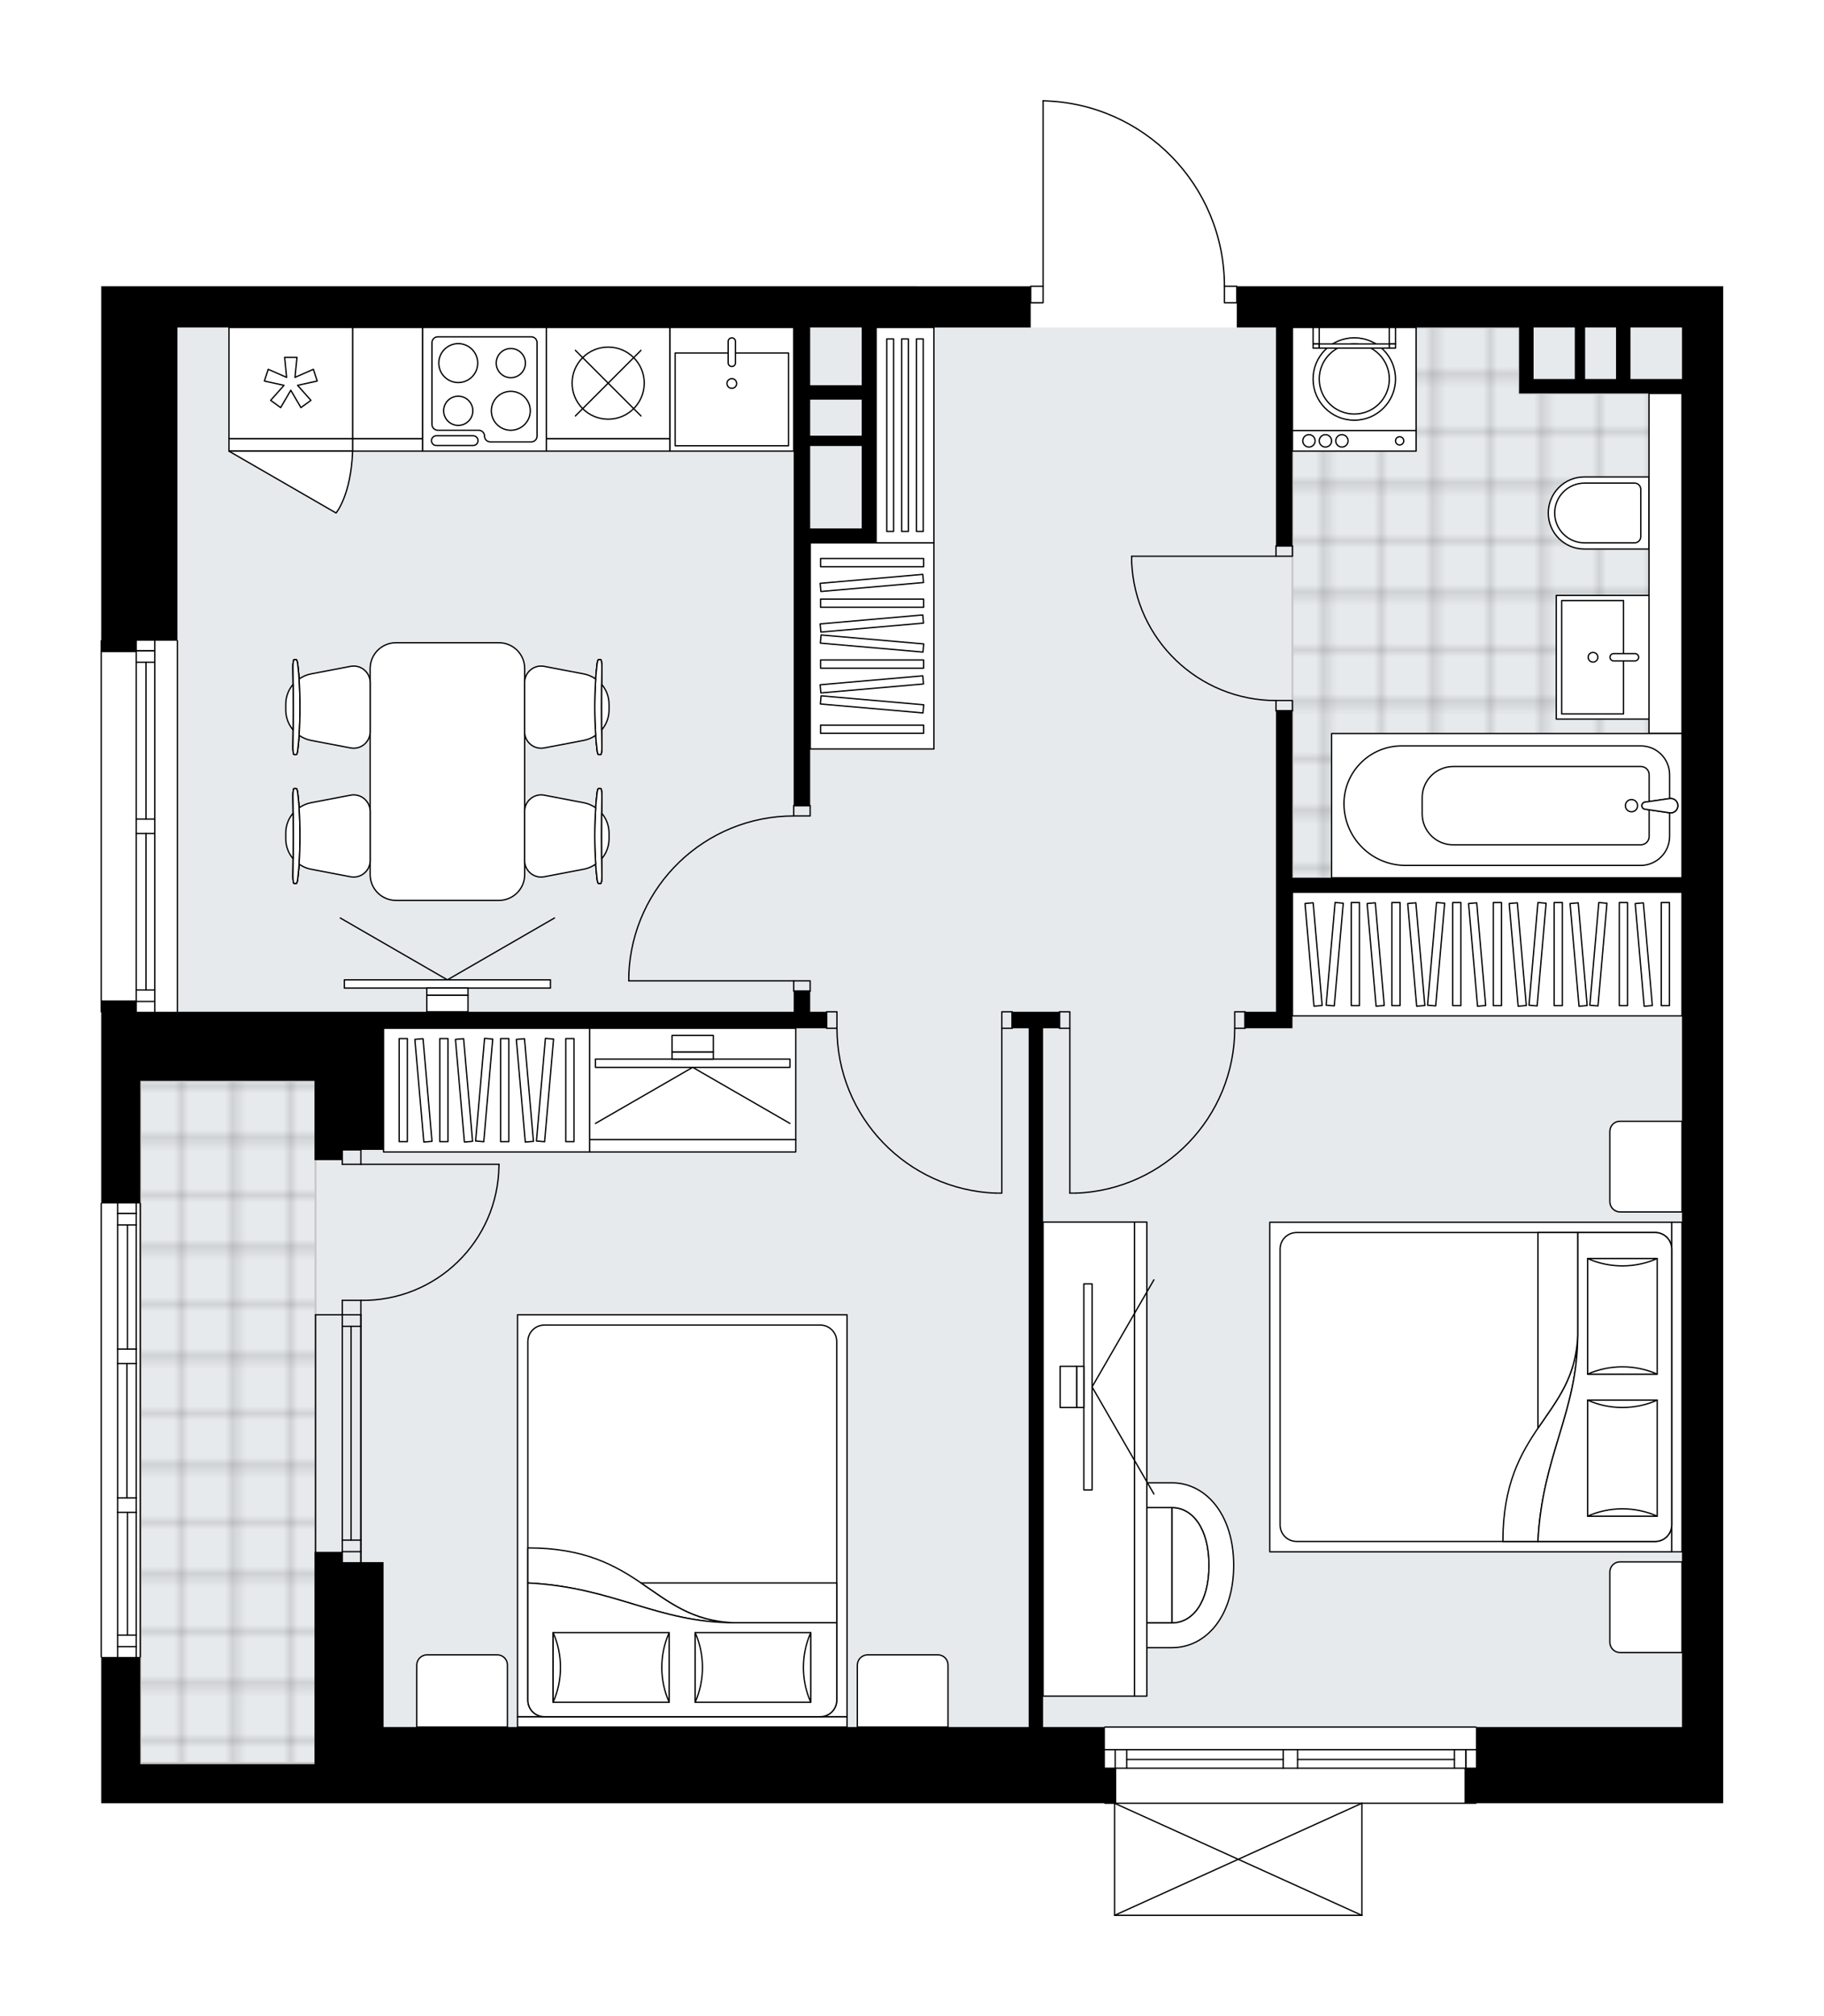 <svg xmlns="http://www.w3.org/2000/svg" xmlns:xlink="http://www.w3.org/1999/xlink" height="2000px" id="Layer_1" style="enable-background:new 0 0 1809.49 2000;" version="1.1" viewBox="0 0 1809.49 2000" width="1809.49px" x="0px" y="0px" xml:space="preserve">
<style type="text/css">
	.st0{fill:none;}
	.st1{opacity:0.25;fill:none;stroke:#010101;stroke-width:0.4;stroke-miterlimit:10;}
	.st2{fill:#FFFFFF;}
	.st3{fill:#E7EAEC;}
	.st4{fill:url(#SVGID_1_);stroke:#C8C8C8;stroke-width:2;stroke-linecap:round;stroke-linejoin:round;stroke-miterlimit:10;}
	
		.st5{fill:url(#SVGID_00000092449573084609620100000009415562314452075431_);stroke:#C8C8C8;stroke-width:2;stroke-linecap:round;stroke-linejoin:round;stroke-miterlimit:10;}
	.st6{fill:none;stroke:#000000;stroke-width:1.3;stroke-linecap:round;stroke-linejoin:round;stroke-miterlimit:10;}
	.st7{fill:#FFFFFF;stroke:#000000;stroke-width:1.3;stroke-linecap:round;stroke-linejoin:round;stroke-miterlimit:10;}
	.st8{font-family: 'Arial-BoldMT','Arial'; font-weight:bold;}
	.st9{font-size:108.195px;}
	.st10{font-size:90.162px;}
	.st11{font-family: 'ArialMT','Arial';}
	.st12{font-size:40px;}
</style>
<pattern height="14.57" id="New_Pattern_Swatch_2" patternUnits="userSpaceOnUse" style="overflow:visible;" viewBox="7.49 -22.06 14.57 14.57" width="14.57" x="643.22" y="1175">
	<g>
		<rect class="st0" height="14.57" width="14.57" x="7.49" y="-22.06" />
		<g>
			<rect class="st1" height="7.29" width="7.29" x="14.77" y="-7.49" />
		</g>
		<g>
			<rect class="st1" height="7.29" width="7.29" x="0.2" y="-7.49" />
		</g>
		<g>
			<rect class="st1" height="7.29" width="7.29" x="22.06" y="-14.77" />
		</g>
		<g>
			<rect class="st1" height="7.29" width="7.29" x="7.49" y="-14.77" />
			<rect class="st1" height="7.29" width="7.29" x="14.77" y="-22.06" />
		</g>
		<g>
			<rect class="st1" height="7.29" width="7.29" x="0.2" y="-22.06" />
		</g>
		<g>
			<rect class="st1" height="7.29" width="7.29" x="22.06" y="-29.35" />
		</g>
		<g>
			<rect class="st1" height="7.29" width="7.29" x="7.49" y="-29.35" />
		</g>
	</g>
</pattern>
<path class="st2" d="M707.63,1788.81H311.99H139.22h-38.85  V1644.3h0c-0.36,0-0.65-0.29-0.65-0.65v-449.82c0-0.36,0.29-0.65,0.65-0.65h0v-121v-67.85h0c-0.36,0-0.65-0.29-0.65-0.65V635.65  c0-0.36,0.29-0.65,0.65-0.65h0v-73.98V283.97h34.76h40.89h845.82v0c0-0.36,0.29-0.65,0.65-0.65h11.62V100c0,0,0,0,0-0.01  c0,0,0-0.01,0-0.01c0.01-0.33,0.24-0.59,0.58-0.62c0.02,0,0.04-0.01,0.07-0.01c0,0,0,0,0.01,0c0,0,0.01,0,0.01,0  c48.54,1.08,93.97,20.79,127.92,55.5c33.8,34.56,52.47,80.16,52.64,128.47h11.63c0.36,0,0.65,0.29,0.65,0.65v0h481.88v40.89V652  v734.02v327.14v40.89v34.76h-244.7c0,0.36-0.29,0.65-0.65,0.65H1351.7V1900c0,0,0,0.01,0,0.01c0,0.04-0.02,0.08-0.03,0.12  c-0.01,0.04-0.01,0.09-0.03,0.13c0,0,0,0.01,0,0.01c0,0.01-0.01,0.01-0.01,0.02c-0.05,0.09-0.12,0.17-0.2,0.23  c-0.02,0.02-0.04,0.03-0.07,0.04c-0.09,0.05-0.2,0.09-0.31,0.09H1105.7c-0.12,0-0.22-0.04-0.31-0.09c-0.02-0.01-0.04-0.03-0.07-0.04  c-0.08-0.06-0.15-0.14-0.2-0.23c0-0.01-0.01-0.01-0.02-0.02c0,0,0-0.01,0-0.01c-0.02-0.04-0.02-0.08-0.03-0.12  c-0.01-0.05-0.03-0.09-0.03-0.14c0,0,0,0,0-0.01v-110.54h-8.94c-0.36,0-0.65-0.29-0.65-0.65H891.64H707.63z" id="background" />
<g id="floor">
	<polygon class="st3" points="1668.6,324.86 176.03,324.86 176.03,1072.17 139.22,1072.17 139.22,1749.97 313.02,1749.97    313.02,1713.16 1668.6,1713.16  " />
	<pattern id="SVGID_1_" patternTransform="matrix(7.213 0 0 7.213 48285.77 48917.977)" xlink:href="#New_Pattern_Swatch_2">
	</pattern>
	<rect class="st4" height="676.77" width="173.79" x="139.22" y="1072.17" />
	
		<pattern id="SVGID_00000044177194252272319350000012978734741577905544_" patternTransform="matrix(7.213 0 0 7.213 48285.77 48917.977)" xlink:href="#New_Pattern_Swatch_2">
	</pattern>
	
		<polygon points="   1668.6,870.78 1282.17,870.78 1282.17,324.86 1507.08,324.86 1507.08,390.29 1668.6,390.29  " style="fill:url(#SVGID_00000044177194252272319350000012978734741577905544_);stroke:#C8C8C8;stroke-width:2;stroke-linecap:round;stroke-linejoin:round;stroke-miterlimit:10;" />
	<g id="LINE_00000104683084597956975070000001276283310872630413_">
		<line class="st6" x1="358" x2="358" y1="1304.24" y2="1549.59" />
	</g>
	<g id="LINE_00000114031757859560428330000001214276676907762859_">
		<line class="st6" x1="339.6" x2="339.6" y1="1304.24" y2="1549.59" />
	</g>
	<g id="LINE_00000074441598956649451030000002992565441430858646_">
		<line class="st6" x1="348.29" x2="348.29" y1="1315.69" y2="1527.77" />
	</g>
	<g id="LINE_00000162317723745002831530000012063547841080720567_">
		<line class="st6" x1="358" x2="339.6" y1="1539.22" y2="1539.22" />
	</g>
	<g id="LINE_00000106836126447776182040000000898175042048317345_">
		<line class="st6" x1="358" x2="339.6" y1="1315.69" y2="1315.69" />
	</g>
	<g id="LINE_00000007419834830477943500000006138058360437949617_">
		<line class="st6" x1="358" x2="358" y1="1304.24" y2="1549.59" />
	</g>
	<g id="LINE_00000087394597723186351800000015697650025125643158_">
		<line class="st6" x1="313.02" x2="313.02" y1="1549.59" y2="1304.24" />
	</g>
	<g id="LINE_00000121970032823894980010000010927825140374784668_">
		<line class="st6" x1="358.01" x2="339.61" y1="1527.77" y2="1527.77" />
	</g>
	<g id="LINE_00000133514292047720312880000008027073314275757703_">
		<line class="st6" x1="358" x2="313.02" y1="1304.24" y2="1304.24" />
	</g>
	<g id="LINE_00000093142691239815076020000008343035587269623730_">
		<line class="st6" x1="1464.14" x2="1096.11" y1="1788.81" y2="1788.81" />
	</g>
	<g id="LINE_00000159464348299459260290000009722173343920730277_">
		<line class="st6" x1="1096.11" x2="1272.97" y1="1735.65" y2="1735.65" />
	</g>
	<g id="LINE_00000016041987259289858890000016876891009963864740_">
		<line class="st6" x1="1287.28" x2="1464.14" y1="1735.65" y2="1735.65" />
	</g>
	<g id="LINE_00000077322899361162789760000001536455985203727281_">
		<line class="st6" x1="1454.28" x2="1454.28" y1="1754.05" y2="1735.65" />
	</g>
	<g id="LINE_00000017492002141138505520000014194997076462129792_">
		<line class="st6" x1="1106.33" x2="1106.33" y1="1754.05" y2="1735.65" />
	</g>
	<g id="LINE_00000067946281073920613190000017506592636687024536_">
		<line class="st6" x1="1096.11" x2="1272.97" y1="1754.05" y2="1754.05" />
	</g>
	<g id="LINE_00000137095873647650734600000005428814800295509407_">
		<line class="st6" x1="1287.28" x2="1464.14" y1="1754.05" y2="1754.05" />
	</g>
	<g id="LINE_00000093141134585407341410000006688507808376075664_">
		<line class="st6" x1="1287.28" x2="1442.83" y1="1745.37" y2="1745.37" />
	</g>
	<g id="LINE_00000054267766567777928150000003091859057228657340_">
		<line class="st6" x1="1117.78" x2="1272.97" y1="1745.37" y2="1745.37" />
	</g>
	<g id="LINE_00000009591226709453585680000015888805008139594368_">
		<line class="st6" x1="1117.78" x2="1117.78" y1="1735.65" y2="1754.05" />
	</g>
	<g id="LINE_00000063613066438058223510000004342583426085650050_">
		<line class="st6" x1="1454.28" x2="1454.28" y1="1754.05" y2="1735.65" />
	</g>
	<g id="LINE_00000093164278020245294340000008034547824990039178_">
		<line class="st6" x1="1442.83" x2="1442.83" y1="1735.65" y2="1754.05" />
	</g>
	<g id="LINE_00000009562409033977254850000015875030461091738007_">
		<line class="st6" x1="1272.97" x2="1272.97" y1="1754.05" y2="1735.65" />
	</g>
	<g id="LINE_00000006681458800536246470000013841682835911948198_">
		<line class="st6" x1="1272.97" x2="1287.28" y1="1735.65" y2="1735.65" />
	</g>
	<g id="LINE_00000020398295871144094900000016852666764937973909_">
		<line class="st6" x1="1287.28" x2="1287.28" y1="1735.65" y2="1754.05" />
	</g>
	<g id="LINE_00000109006121223505956480000004595873745254540477_">
		<line class="st6" x1="1287.28" x2="1272.97" y1="1754.05" y2="1754.05" />
	</g>
	<g id="LINE_00000164479723301681393890000016089688323727756725_">
		<line class="st6" x1="1096.11" x2="1464.14" y1="1713.16" y2="1713.16" />
	</g>
	<g id="LINE_00000059293251996378179720000018180864835817821630_">
		<line class="st6" x1="176.03" x2="176.03" y1="635.65" y2="1003.68" />
	</g>
	<g id="LINE_00000155846252003457456300000011748622060331870393_">
		<line class="st6" x1="135.13" x2="135.13" y1="1003.68" y2="826.82" />
	</g>
	<g id="LINE_00000099664287820356011290000005287846678103868564_">
		<line class="st6" x1="135.13" x2="135.13" y1="812.51" y2="635.65" />
	</g>
	<g id="LINE_00000148663228005940897590000012279120950627908737_">
		<line class="st6" x1="153.54" x2="135.13" y1="645.5" y2="645.5" />
	</g>
	<g id="LINE_00000103236261507639521590000010714580654157601696_">
		<line class="st6" x1="153.54" x2="135.13" y1="993.45" y2="993.45" />
	</g>
	<g id="LINE_00000000181448192355788600000004418043717699261063_">
		<line class="st6" x1="153.54" x2="153.54" y1="1003.68" y2="826.82" />
	</g>
	<g id="LINE_00000048495979803029852500000001803932716422646435_">
		<line class="st6" x1="153.54" x2="153.54" y1="812.51" y2="635.65" />
	</g>
	<g id="LINE_00000132808716508150588210000002657910610390961294_">
		<line class="st6" x1="144.85" x2="144.85" y1="812.51" y2="656.95" />
	</g>
	<g id="LINE_00000036218726491215603370000001842506869878128558_">
		<line class="st6" x1="144.85" x2="144.85" y1="982" y2="826.82" />
	</g>
	<g id="LINE_00000023985556968982883690000011739020487588713640_">
		<line class="st6" x1="135.13" x2="153.54" y1="982" y2="982" />
	</g>
	<g id="LINE_00000039820783298199856260000000414934957655913120_">
		<line class="st6" x1="153.54" x2="135.13" y1="645.5" y2="645.5" />
	</g>
	<g id="LINE_00000111189901825346895060000007754370993085507487_">
		<line class="st6" x1="135.13" x2="153.54" y1="656.95" y2="656.95" />
	</g>
	<g id="LINE_00000083051164224262250650000002097266856515679644_">
		<line class="st6" x1="153.54" x2="135.13" y1="826.82" y2="826.82" />
	</g>
	<g id="LINE_00000134950691273754308260000003200501626621179321_">
		<line class="st6" x1="135.13" x2="135.13" y1="826.82" y2="812.51" />
	</g>
	<g id="LINE_00000124156772645581712320000008597524675028839865_">
		<line class="st6" x1="135.13" x2="153.54" y1="812.51" y2="812.51" />
	</g>
	<g id="LINE_00000060741097555370717060000011450065113856553867_">
		<line class="st6" x1="153.54" x2="153.54" y1="812.51" y2="826.82" />
	</g>
	<g id="LINE_00000050633045512401444180000008901039927954203040_">
		<line class="st6" x1="100.38" x2="100.38" y1="1003.68" y2="635.65" />
	</g>
	<g id="LINE_00000129913279662798541580000016726959716745299861_">
		<line class="st6" x1="139.22" x2="139.22" y1="1193.83" y2="1643.65" />
	</g>
	<g id="LINE_00000166662678817623941720000007464277116958298030_">
		<line class="st6" x1="135.13" x2="116.73" y1="1203.69" y2="1203.69" />
	</g>
	<g id="LINE_00000142889190584430185270000004698160711617410452_">
		<line class="st6" x1="135.13" x2="116.73" y1="1633.42" y2="1633.42" />
	</g>
	<g id="LINE_00000161630487462577213950000015466237831990092984_">
		<line class="st6" x1="126.44" x2="126.44" y1="1338.28" y2="1215.14" />
	</g>
	<g id="LINE_00000014634819102769132450000003080394447227686308_">
		<line class="st6" x1="126.44" x2="126.44" y1="1621.97" y2="1500.22" />
	</g>
	<g id="LINE_00000057131708127738455440000015051737973182655906_">
		<line class="st6" x1="116.73" x2="135.13" y1="1621.97" y2="1621.97" />
	</g>
	<g id="LINE_00000112620907781776885490000003213873768720595349_">
		<line class="st6" x1="135.13" x2="116.73" y1="1203.69" y2="1203.69" />
	</g>
	<g id="LINE_00000129889674768155314590000014749469682920045970_">
		<line class="st6" x1="116.73" x2="135.13" y1="1215.14" y2="1215.14" />
	</g>
	<g id="LINE_00000141419105453076119020000005443300429484956297_">
		<line class="st6" x1="135.13" x2="116.73" y1="1352.59" y2="1352.59" />
	</g>
	<g id="LINE_00000066517814631442769200000000498954354818793092_">
		<line class="st6" x1="116.73" x2="116.73" y1="1352.59" y2="1338.28" />
	</g>
	<g id="LINE_00000137091605453137735670000014074241764302799798_">
		<line class="st6" x1="116.73" x2="135.13" y1="1338.28" y2="1338.28" />
	</g>
	<g id="LINE_00000050629829757163972220000005532388015560464038_">
		<line class="st6" x1="135.13" x2="135.13" y1="1338.28" y2="1352.59" />
	</g>
	<g id="LINE_00000168834369582046728350000010189989366264624561_">
		<line class="st6" x1="100.38" x2="100.38" y1="1643.65" y2="1193.83" />
	</g>
	<g id="LINE_00000048491755008869464550000007291972615921493659_">
		<line class="st6" x1="135.13" x2="116.73" y1="1500.22" y2="1500.22" />
	</g>
	<g id="LINE_00000160909796497659189720000010459535319662072967_">
		<line class="st6" x1="116.73" x2="116.73" y1="1500.22" y2="1485.9" />
	</g>
	<g id="LINE_00000094608646000477581030000015843718101509531277_">
		<line class="st6" x1="116.73" x2="135.13" y1="1485.9" y2="1485.9" />
	</g>
	<g id="LINE_00000070833790528492336020000012360035268796336574_">
		<line class="st6" x1="135.13" x2="135.13" y1="1485.9" y2="1500.22" />
	</g>
	<g id="LINE_00000090998556600375873060000004356849787487365288_">
		<line class="st6" x1="125.93" x2="125.93" y1="1485.9" y2="1352.59" />
	</g>
	<g id="LWPOLYLINE_00000129890803117179643060000017007973706886631079_">
		<line class="st6" x1="135.13" x2="135.13" y1="1500.22" y2="1643.65" />
	</g>
	<g id="LWPOLYLINE_00000006676343541780286740000009802720360748779914_">
		<line class="st6" x1="135.13" x2="135.13" y1="1485.9" y2="1352.59" />
	</g>
	<g id="LWPOLYLINE_00000147919389338475698220000011389364431477839783_">
		<line class="st6" x1="135.13" x2="135.13" y1="1338.28" y2="1193.83" />
	</g>
	<g id="LWPOLYLINE_00000058561294192588615070000001622905038614417584_">
		<line class="st6" x1="116.73" x2="116.73" y1="1500.22" y2="1643.65" />
	</g>
	<g id="LWPOLYLINE_00000178163719468390840590000016650870935545607066_">
		<line class="st6" x1="116.73" x2="116.73" y1="1485.9" y2="1352.59" />
	</g>
	<g id="LWPOLYLINE_00000138542005502428893150000005220226650999884169_">
		<line class="st6" x1="116.73" x2="116.73" y1="1338.28" y2="1193.83" />
	</g>
	<g id="ARC_00000047046209129360125820000004536317073405895081_">
		<path class="st6" d="M1214.69,283.97c0-100.04-79.92-181.75-179.93-183.97" />
	</g>
	<g id="LINE_00000100343786138071785410000006080336551328721585_">
		<line class="st6" x1="1030.68" x2="1022.5" y1="300.33" y2="300.33" />
	</g>
	<g id="LINE_00000013872321502712023740000007229584975895533972_">
		<line class="st6" x1="1034.77" x2="1034.77" y1="283.97" y2="100" />
	</g>
	<g id="LWPOLYLINE_00000121239481044120170500000015715197432063212686_">
		<rect class="st6" height="16.36" width="12.27" x="1214.69" y="283.97" />
	</g>
	<g id="LWPOLYLINE_00000049205601143916184280000016765396018744236970_">
		<rect class="st6" height="16.36" width="12.27" x="1022.5" y="283.97" />
	</g>
	<g id="LWPOLYLINE_00000021817194890685910940000010612888601060237465_">
		<rect class="st6" height="16.36" width="10.22" x="1051.12" y="1003.68" />
	</g>
	<g id="LWPOLYLINE_00000078010873845699047790000010586367270416105099_">
		<rect class="st6" height="16.36" width="10.22" x="1224.92" y="1003.68" />
	</g>
	<g id="LINE_00000139982800627954016700000011606526968474529689_">
		<line class="st6" x1="1051.12" x2="1051.12" y1="1020.04" y2="1003.68" />
	</g>
	<g id="LINE_00000041271099202596944160000012853354857385062574_">
		<line class="st6" x1="1235.14" x2="1235.14" y1="1020.04" y2="1003.68" />
	</g>
	<g id="LINE_00000123435827938728215850000003444560818404854939_">
		<line class="st6" x1="1061.35" x2="1061.35" y1="1020.04" y2="1183.6" />
	</g>
	<g id="LINE_00000027571105706420596170000018020679725897162410_">
		<line class="st6" x1="1067.48" x2="1061.35" y1="1183.6" y2="1183.6" />
	</g>
	<g id="ARC_00000104705382567854836690000002245830053583362186_">
		<path class="st6" d="M1224.92,1020.04c-0.04,87.95-69.55,160.17-157.44,163.57" />
	</g>
	<g id="LWPOLYLINE_00000021800515680139418660000013092588822052777102_">
		<rect class="st6" height="16.36" width="10.22" x="993.88" y="1003.68" />
	</g>
	<g id="LWPOLYLINE_00000114783217616989735930000001265595650293688985_">
		<rect class="st6" height="16.36" width="10.22" x="820.08" y="1003.68" />
	</g>
	<g id="LINE_00000012444082396479165520000016584557973295485572_">
		<line class="st6" x1="1004.1" x2="1004.1" y1="1020.04" y2="1003.68" />
	</g>
	<g id="LINE_00000046318439207706635720000012166389461872820649_">
		<line class="st6" x1="820.08" x2="820.08" y1="1020.04" y2="1003.68" />
	</g>
	<g id="LINE_00000176039383374430643590000011767445447448004758_">
		<line class="st6" x1="993.88" x2="993.88" y1="1020.04" y2="1183.6" />
	</g>
	<g id="LINE_00000019649102054555798290000000227097240059878844_">
		<line class="st6" x1="987.74" x2="993.88" y1="1183.6" y2="1183.6" />
	</g>
	<g id="ARC_00000024715269916948969370000006244624472919748793_">
		<path class="st6" d="M987.74,1183.6c-87.89-3.4-157.39-75.62-157.44-163.57" />
	</g>
	<g id="LWPOLYLINE_00000056401182927982932510000009867304427259543717_">
		<rect class="st6" height="10.22" width="16.36" x="787.37" y="973.01" />
	</g>
	<g id="LWPOLYLINE_00000096044178714517240410000003121685270161971595_">
		<rect class="st6" height="10.22" width="16.36" x="787.37" y="799.22" />
	</g>
	<g id="LINE_00000106827469643253286380000017712772559875422650_">
		<line class="st6" x1="787.37" x2="803.73" y1="983.23" y2="983.23" />
	</g>
	<g id="LINE_00000167396470560185185860000014635408145582514619_">
		<line class="st6" x1="787.37" x2="803.73" y1="799.22" y2="799.22" />
	</g>
	<g id="LINE_00000087412300532155833440000014777955779614163130_">
		<line class="st6" x1="787.37" x2="623.8" y1="973.01" y2="973.01" />
	</g>
	<g id="LINE_00000092436237498129753330000007160878721524209855_">
		<line class="st6" x1="623.8" x2="623.8" y1="966.87" y2="973.01" />
	</g>
	<g id="ARC_00000094610010399672599860000010422564191734949510_">
		<path class="st6" d="M623.8,966.87c3.4-87.89,75.62-157.39,163.57-157.44" />
	</g>
	<g id="LWPOLYLINE_00000055664938672191333660000010332198744494221222_">
		<rect class="st6" height="10.22" width="16.36" x="1265.81" y="541.59" />
	</g>
	<g id="LWPOLYLINE_00000136375200647586970320000007767757947822379957_">
		<rect class="st6" height="10.22" width="16.36" x="1265.81" y="694.94" />
	</g>
	<g id="LINE_00000077324246116407796450000017266962253079293608_">
		<line class="st6" x1="1265.81" x2="1282.17" y1="541.59" y2="541.59" />
	</g>
	<g id="LINE_00000176731735135974837540000001123193989740403841_">
		<line class="st6" x1="1265.81" x2="1282.17" y1="705.16" y2="705.16" />
	</g>
	<g id="LINE_00000091707737900366346240000001279442040469472661_">
		<line class="st6" x1="1265.81" x2="1122.69" y1="551.82" y2="551.82" />
	</g>
	<g id="ARC_00000135672082334641220450000018125385219917207443_">
		<path class="st6" d="M1265.81,694.94c-76.66-0.05-139.72-60.4-143.12-136.99" />
	</g>
	<g id="LINE_00000178191270377436533250000009138076483784427940_">
		<line class="st6" x1="1122.69" x2="1122.69" y1="551.82" y2="557.95" />
	</g>
	<g id="ARC_00000048466982500026266800000003119980943893414330_">
		<path class="st6" d="M358,1289.93c74.53,1.11,135.86-58.4,136.97-132.94c0.01-0.67,0.02-1.34,0.02-2.01" />
	</g>
	<g id="LINE_00000094595047831950110860000006670315007448178325_">
		<line class="st6" x1="358" x2="494.99" y1="1154.98" y2="1154.98" />
	</g>
	<g id="LINE_00000053511361203927881330000005580637373715270277_">
		<line class="st6" x1="358" x2="358" y1="1304.24" y2="1289.93" />
	</g>
	<g id="LINE_00000140725522918569430520000010795171792068971936_">
		<line class="st6" x1="358" x2="339.6" y1="1289.93" y2="1289.93" />
	</g>
	<g id="LINE_00000063598679875143425230000016868354467684978872_">
		<line class="st6" x1="339.6" x2="339.6" y1="1289.93" y2="1304.24" />
	</g>
	<g id="LINE_00000101068380722076752950000005435374143338835628_">
		<line class="st6" x1="339.6" x2="339.6" y1="1140.67" y2="1154.98" />
	</g>
	<g id="LINE_00000173880001175036569760000009161982192686384006_">
		<line class="st6" x1="339.6" x2="358" y1="1154.98" y2="1154.98" />
	</g>
	<g id="LINE_00000097487289801925610350000008739858542079776898_">
		<line class="st6" x1="358" x2="358" y1="1154.98" y2="1140.67" />
	</g>
	<g id="LINE_00000026868737646179005320000011570087329180084141_">
		<line class="st6" x1="339.6" x2="358" y1="1140.67" y2="1140.67" />
	</g>
	<g id="LINE_00000161613427536894957490000013501045335321965958_">
		<line class="st6" x1="1351.05" x2="1105.7" y1="1900" y2="1900" />
	</g>
	<g id="LINE_00000039847712092374356740000018308443788535667609_">
		<line class="st6" x1="1105.7" x2="1105.7" y1="1900" y2="1788.81" />
	</g>
	<g id="LINE_00000152263580786108553290000000130759177455775388_">
		<line class="st6" x1="1351.05" x2="1351.05" y1="1788.81" y2="1900" />
	</g>
	<g id="LWPOLYLINE_00000029757221160077035220000010257006532672100271_">
		<line class="st6" x1="1105.7" x2="1351.05" y1="1788.81" y2="1900" />
	</g>
	<g id="LWPOLYLINE_00000083797711631516929820000005504307607037441442_">
		<line class="st6" x1="1351.05" x2="1105.7" y1="1788.81" y2="1900" />
	</g>
	<path d="M1265.81,541.59h16.36V324.86h224.91v51.12v14.31h6.13h44.98h44.98h65.43V652v218.77h-386.43V705.16h-16.36v298.51h-30.67   v16.36h47.03v-16.36V885.09h386.43v500.93v327.14h-204.46v40.89h-11.25v34.76h256.6v-34.76v-40.89v-327.14V652V324.86v-40.89   h-482.53v40.89h38.85V541.59z M1668.6,324.86v51.12h-51.12v-51.12H1668.6z M1603.17,324.86v51.12h-30.67v-51.12H1603.17z    M1562.28,324.86v51.12h-4.09h-36.8v-51.12H1562.28z" />
	<polygon points="139.22,1072.17 176.03,1072.17 311.99,1072.17 311.99,1150.89 339.6,1150.89 339.6,1140.67 380.49,1140.67    380.49,1020.04 820.08,1020.04 820.08,1003.68 803.73,1003.68 803.73,983.23 787.37,983.23 787.37,1003.68 380.49,1003.68    339.6,1003.68 176.03,1003.68 135.13,1003.68 135.13,992.43 100.38,992.43 100.38,1003.68 100.38,1072.17 100.38,1193.83    139.22,1193.83  " />
	<polygon points="1096.11,1788.81 1107.35,1788.81 1107.35,1754.05 1096.11,1754.05 1096.11,1713.16 1034.77,1713.16    1034.77,1020.04 1051.12,1020.04 1051.12,1003.68 1004.1,1003.68 1004.1,1020.04 1020.46,1020.04 1020.46,1713.16 891.64,1713.16    707.63,1713.16 380.49,1713.16 380.49,1702.94 380.49,1549.59 339.6,1549.59 339.6,1539.37 311.99,1539.37 311.99,1702.94    311.99,1713.16 311.99,1749.97 139.22,1749.97 139.22,1643.65 100.38,1643.65 100.38,1788.81 139.22,1788.81 311.99,1788.81    707.63,1788.81 891.64,1788.81  " />
	<path d="M135.13,635.65h40.89v-85.87V324.86h611.34v474.35h16.36V538.53h65.43v-14.31v-6.13v-71.56v-50.09v-71.56h153.35v-40.89   H176.03h-40.89h-34.76v277.05v85.87h34.76V635.65z M854.84,518.08v6.13h-51.12v-81.78h51.12v4.09V518.08z M854.84,432.21h-51.12   v-35.78h51.12V432.21z M854.84,324.86v57.25h-51.12v-57.25H854.84z" />
</g>
<g id="mebel">
	<g>
		<path class="st7" d="M1597.04,1122.31v69.71c0,5.65,4.58,10.22,10.22,10.22h61.34v-89.96h-61.53    C1601.53,1112.28,1597.04,1116.77,1597.04,1122.31z" />
		<path class="st7" d="M1597.04,1559.39v69.71c0,5.65,4.58,10.22,10.22,10.22h61.34v-89.96h-61.53    C1601.53,1549.36,1597.04,1553.85,1597.04,1559.39z" />
		<g>
			
				<rect class="st7" height="10.22" transform="matrix(-1.836970e-16 1 -1 -1.836970e-16 3039.381 -287.598)" width="326.86" x="1500.06" y="1370.78" />
			
				<rect class="st7" height="398.7" transform="matrix(-1.836970e-16 1 -1 -1.836970e-16 2834.919 -83.135)" width="326.86" x="1295.6" y="1176.54" />
			<path class="st7" d="M1658.38,1239.04v273.7c0,9.03-7.32,16.36-16.36,16.36h-355.76c-9.03,0-16.36-7.32-16.36-16.36v-273.7     c0-9.03,7.32-16.36,16.36-16.36h355.76C1651.05,1222.68,1658.38,1230.01,1658.38,1239.04z" />
			<path class="st7" d="M1525.72,1529.1c4.19-85.49,39.41-127.86,39.44-204.84c-2.79,82.37-74.36,91.16-74.21,204.84L1525.72,1529.1     z" />
			<g>
				<path class="st7" d="M1525.72,1529.1c4.19-85.49,39.41-127.86,39.44-204.84l0-101.58h76.86c9.03,0,16.36,7.32,16.36,16.36v273.7      c0,9.03-7.32,16.36-16.36,16.36L1525.72,1529.1L1525.72,1529.1z" />
			</g>
			
				<rect class="st7" height="69.04" transform="matrix(-1.836970e-16 1 -1 -1.836970e-16 2915.311 -303.714)" width="114.7" x="1552.16" y="1271.28" />
			<path class="st7" d="M1574.99,1363.15c21.69-9.71,47.35-9.71,69.04,0H1574.99z" />
			<path class="st7" d="M1644.03,1248.45c-21.69,9.71-47.35,9.71-69.04,0H1644.03z" />
			
				<rect class="st7" height="69.04" transform="matrix(-1.836970e-16 1 -1 -1.836970e-16 3055.998 -163.027)" width="115.15" x="1551.94" y="1411.96" />
			<path class="st7" d="M1574.99,1504.06c21.69-9.75,47.35-9.75,69.04,0H1574.99z" />
			<path class="st7" d="M1644.03,1388.91c-21.69,9.75-47.35,9.75-69.04,0L1644.03,1388.91z" />
			<g>
				<path class="st7" d="M1565.16,1324.26v-101.58h-39.44v194.09C1544.33,1389.27,1563.74,1366.38,1565.16,1324.26z" />
			</g>
		</g>
	</g>
	<g>
		<path class="st7" d="M930.45,1641.6h-69.71c-5.65,0-10.22,4.58-10.22,10.22v61.34h89.96v-61.53    C940.48,1646.09,935.99,1641.6,930.45,1641.6z" />
		<path class="st7" d="M493.37,1641.6h-69.71c-5.65,0-10.22,4.58-10.22,10.22v61.34h89.96v-61.53    C503.4,1646.09,498.91,1641.6,493.37,1641.6z" />
		<g>
			
				<rect class="st7" height="10.22" transform="matrix(-1 -8.959157e-11 8.959157e-11 -1 1353.733 3416.102)" width="326.86" x="513.44" y="1702.94" />
			
				<rect class="st7" height="398.7" transform="matrix(-1 -8.959157e-11 8.959157e-11 -1 1353.733 3007.177)" width="326.86" x="513.44" y="1304.24" />
			<path class="st7" d="M813.72,1702.94h-273.7c-9.03,0-16.36-7.32-16.36-16.36v-355.76c0-9.03,7.32-16.36,16.36-16.36h273.7     c9.03,0,16.36,7.32,16.36,16.36v355.76C830.07,1695.62,822.75,1702.94,813.72,1702.94z" />
			<path class="st7" d="M523.66,1570.29c85.49,4.19,127.86,39.41,204.84,39.44c-82.37-2.79-91.16-74.36-204.84-74.21L523.66,1570.29     z" />
			<g>
				<path class="st7" d="M523.66,1570.29c85.49,4.19,127.86,39.41,204.84,39.44l101.58,0v76.86c0,9.03-7.32,16.36-16.36,16.36      h-273.7c-9.03,0-16.36-7.32-16.36-16.36L523.66,1570.29L523.66,1570.29z" />
			</g>
			
				<rect class="st7" height="69.04" transform="matrix(-1 -8.928160e-11 8.928160e-11 -1 1493.919 3308.148)" width="114.7" x="689.61" y="1619.55" />
			<path class="st7" d="M689.61,1619.55c9.71,21.69,9.71,47.35,0,69.04V1619.55z" />
			<path class="st7" d="M804.31,1688.59c-9.71-21.69-9.71-47.35,0-69.04V1688.59z" />
			
				<rect class="st7" height="69.04" transform="matrix(-1 -9.012359e-11 9.012359e-11 -1 1212.546 3308.148)" width="115.15" x="548.7" y="1619.55" />
			<path class="st7" d="M548.7,1619.55c9.75,21.69,9.75,47.35,0,69.04V1619.55z" />
			<path class="st7" d="M663.85,1688.59c-9.75-21.69-9.75-47.35,0-69.04V1688.59z" />
			<g>
				<path class="st7" d="M728.5,1609.72h101.58v-39.44H635.98C663.49,1588.89,686.38,1608.3,728.5,1609.72z" />
			</g>
		</g>
	</g>
	<g>
		<g>
			<rect class="st7" height="110.41" width="204.46" x="584.95" y="1020.04" />
			<rect class="st7" height="12.27" width="204.46" x="584.95" y="1130.44" />
		</g>
		<g>
			<g>
				<g id="LINE_00000116220585154709305060000009309078071391190659_">
					<line class="st7" x1="687.18" x2="590.71" y1="1058.79" y2="1114.43" />
					<path class="st7" d="M687.18,1058.79" />
				</g>
				<g id="LINE_00000080920591305190523590000002824331234023022213_">
					<line class="st7" x1="687.18" x2="783.66" y1="1058.79" y2="1114.43" />
					<path class="st7" d="M687.18,1058.79" />
				</g>
			</g>
			
				<rect class="st7" height="192.95" transform="matrix(-2.066204e-10 -1 1 -2.066204e-10 -367.515 1741.878)" width="8.18" x="683.09" y="958.22" />
			
				<rect class="st7" height="40.89" transform="matrix(2.370271e-10 1 -1 2.370271e-10 1734.211 359.847)" width="7.16" x="683.6" y="1026.58" />
			
				<rect class="st7" height="40.89" transform="matrix(-2.246913e-10 -1 1 -2.246913e-10 -348.091 1722.455)" width="16.36" x="679" y="1014.83" />
		</g>
	</g>
	<g>
		<rect class="st7" height="204.46" width="122.68" x="803.82" y="538.53" />
		<g>
			<rect class="st7" height="8.12" width="102.23" x="814.04" y="554.05" />
			<rect class="st7" height="8.12" width="102.23" x="814.04" y="594.31" />
			<rect class="st7" height="8.12" width="102.23" x="814.04" y="654.69" />
			
				<rect class="st7" height="8.12" transform="matrix(0.996 0.087 -0.087 0.996 58.952 -72.973)" width="102.23" x="814.04" y="634.57" />
			
				<rect class="st7" height="8.12" transform="matrix(0.996 -0.087 0.087 0.996 -47.105 77.604)" width="102.23" x="814.04" y="574.18" />
			
				<rect class="st7" height="8.12" transform="matrix(0.996 -0.087 0.087 0.996 -50.614 77.757)" width="102.23" x="814.04" y="614.44" />
			
				<rect class="st7" height="8.12" transform="matrix(0.996 0.087 -0.087 0.996 64.215 -72.743)" width="102.23" x="814.04" y="694.95" />
			
				<rect class="st7" height="8.12" transform="matrix(0.996 -0.087 0.087 0.996 -55.877 77.987)" width="102.23" x="814.04" y="674.82" />
			<rect class="st7" height="8.12" width="102.23" x="814.04" y="719.34" />
		</g>
	</g>
	<g>
		
			<rect class="st7" height="204.46" transform="matrix(1.452345e-10 -1 1 1.452345e-10 -598.654 1564.093)" width="122.68" x="421.38" y="979.14" />
		<g>
			
				<rect class="st7" height="8.12" transform="matrix(1.347012e-10 -1 1 1.347012e-10 -681.295 1481.453)" width="102.23" x="348.96" y="1077.31" />
			
				<rect class="st7" height="8.12" transform="matrix(1.347722e-10 -1 1 1.347722e-10 -641.039 1521.709)" width="102.23" x="389.22" y="1077.31" />
			
				<rect class="st7" height="8.12" transform="matrix(1.347101e-10 -1 1 1.347101e-10 -580.655 1582.092)" width="102.23" x="449.6" y="1077.31" />
			
				<rect class="st7" height="8.12" transform="matrix(0.087 -0.996 0.996 0.087 -638.554 1465.888)" width="102.23" x="429.48" y="1077.31" />
			
				<rect class="st7" height="8.12" transform="matrix(-0.087 -0.996 0.996 -0.087 -620.428 1594.23)" width="102.23" x="369.09" y="1077.31" />
			
				<rect class="st7" height="8.12" transform="matrix(-0.087 -0.996 0.996 -0.087 -576.664 1634.332)" width="102.23" x="409.35" y="1077.31" />
			
				<rect class="st7" height="8.12" transform="matrix(0.087 -0.996 0.996 0.087 -583.433 1526.042)" width="102.23" x="489.86" y="1077.31" />
			
				<rect class="st7" height="8.12" transform="matrix(-0.087 -0.996 0.996 -0.087 -511.017 1694.486)" width="102.23" x="469.73" y="1077.31" />
			
				<rect class="st7" height="8.12" transform="matrix(1.347634e-10 -1 1 1.347634e-10 -516.014 1646.734)" width="102.23" x="514.24" y="1077.31" />
		</g>
	</g>
	<g>
		
			<rect class="st7" height="386.43" transform="matrix(1.439593e-10 -1 1 1.439593e-10 528.956 2421.814)" width="122.68" x="1414.05" y="753.21" />
		<g>
			
				<rect class="st7" height="8.12" transform="matrix(1.348078e-10 -1 1 1.348078e-10 398.152 2291.009)" width="102.23" x="1293.47" y="942.37" />
			
				<rect class="st7" height="8.12" transform="matrix(1.347811e-10 -1 1 1.347811e-10 438.408 2331.265)" width="102.23" x="1333.72" y="942.37" />
			
				<rect class="st7" height="8.12" transform="matrix(1.353505e-10 -1 1 1.353505e-10 498.792 2391.649)" width="102.23" x="1394.1" y="942.37" />
			
				<rect class="st7" height="8.12" transform="matrix(1.347722e-10 -1 1 1.347722e-10 539.048 2431.905)" width="102.23" x="1434.36" y="942.37" />
			
				<rect class="st7" height="8.12" transform="matrix(1.347101e-10 -1 1 1.347101e-10 599.432 2492.289)" width="102.23" x="1494.74" y="942.37" />
			
				<rect class="st7" height="8.12" transform="matrix(0.087 -0.996 0.996 0.087 266.192 2183.355)" width="102.23" x="1273.34" y="942.37" />
			
				<rect class="st7" height="8.12" transform="matrix(0.087 -0.996 0.996 0.087 358.06 2283.612)" width="102.23" x="1373.98" y="942.37" />
			
				<rect class="st7" height="8.12" transform="matrix(0.087 -0.996 0.996 0.087 449.929 2383.868)" width="102.23" x="1474.62" y="942.37" />
			
				<rect class="st7" height="8.12" transform="matrix(-0.087 -0.996 0.996 -0.087 540.824 2388.431)" width="102.23" x="1313.59" y="942.37" />
			
				<rect class="st7" height="8.12" transform="matrix(-0.087 -0.996 0.996 -0.087 584.588 2428.533)" width="102.23" x="1353.85" y="942.37" />
			
				<rect class="st7" height="8.12" transform="matrix(-0.087 -0.996 0.996 -0.087 650.235 2488.688)" width="102.23" x="1414.23" y="942.37" />
			
				<rect class="st7" height="8.12" transform="matrix(-0.087 -0.996 0.996 -0.087 693.999 2528.79)" width="102.23" x="1454.49" y="942.37" />
			
				<rect class="st7" height="8.12" transform="matrix(0.087 -0.996 0.996 0.087 505.05 2444.023)" width="102.23" x="1535" y="942.37" />
			
				<rect class="st7" height="8.12" transform="matrix(-0.087 -0.996 0.996 -0.087 759.646 2588.944)" width="102.23" x="1514.87" y="942.37" />
			
				<rect class="st7" height="8.12" transform="matrix(-0.087 -0.996 0.996 -0.087 473.841 2327.053)" width="102.23" x="1251.98" y="942.37" />
			
				<rect class="st7" height="8.12" transform="matrix(1.341052e-10 -1 1 1.341052e-10 664.073 2556.93)" width="102.23" x="1559.39" y="942.37" />
			
				<rect class="st7" height="8.12" transform="matrix(1.347101e-10 -1 1 1.347101e-10 705.685 2598.542)" width="102.23" x="1601" y="942.37" />
			
				<rect class="st7" height="8.12" transform="matrix(-0.087 -0.996 0.996 -0.087 829.921 2653.34)" width="102.23" x="1579.51" y="942.37" />
		</g>
	</g>
	<g>
		<g>
			<g>
				<path class="st7" d="M1060.41,1594.65v-83.88c0-8.44,6.84-15.29,15.29-15.29h87.05v114.45h-87.05      C1067.25,1609.94,1060.41,1603.09,1060.41,1594.65z" />
				<path class="st7" d="M1162.74,1495.49c19.86,0,36.65,19.99,36.65,57.25s-16.57,57.2-36.65,57.2V1495.49z" />
				<path class="st7" d="M1162.74,1634.47c33.49,0,61.13-30.92,61.13-81.74c0-50.81-28-81.78-61.13-81.78h-87v24.54h87      c19.86,0,36.65,19.99,36.65,57.25s-16.57,57.2-36.65,57.2h-87v24.54H1162.74z" />
			</g>
		</g>
		<g>
			
				<rect class="st7" height="90.67" transform="matrix(-2.892759e-10 -1 1 -2.892759e-10 -367.258 2527.465)" width="470.26" x="844.97" y="1402.03" />
			
				<rect class="st7" height="12.27" transform="matrix(-1.881987e-10 -1 1 -1.881987e-10 -315.788 2578.935)" width="470.26" x="896.44" y="1441.23" />
		</g>
		<g>
			<g>
				<g id="LINE_00000085964728343535206000000006198290144815438466_">
					<line class="st7" x1="1083.39" x2="1144.73" y1="1375.8" y2="1482.04" />
				</g>
				<g id="LINE_00000044139739886477458670000011243541905170038427_">
					<line class="st7" x1="1083.39" x2="1144.73" y1="1375.8" y2="1269.56" />
				</g>
			</g>
			
				<rect class="st7" height="204.46" transform="matrix(-1 1.759271e-10 -1.759271e-10 -1 2158.601 2751.599)" width="8.18" x="1075.21" y="1273.57" />
			<rect class="st7" height="40.89" width="7.16" x="1068.06" y="1355.35" />
			
				<rect class="st7" height="40.89" transform="matrix(-1 1.719237e-10 -1.719237e-10 -1 2119.754 2751.599)" width="16.36" x="1051.7" y="1355.35" />
		</g>
	</g>
	<g>
		<path class="st7" d="M367.22,867.61V663.15c0-14.12,11.44-25.56,25.56-25.56h102.18c14.12,0,25.56,11.44,25.56,25.56v204.46    c0,14.12-11.44,25.56-25.56,25.56H392.77C378.66,893.17,367.22,881.72,367.22,867.61z" />
		<g>
			<g id="LINE_00000140727549645978646860000005565122000103600561_">
				<path class="st7" d="M592.33,743.99c-3.11-24.75-3.11-60.27,0-85.02c0.36-2.86,0.9-4.52,1.46-4.52h0.14h2.02      c0.61,0,1.1,3.2,1.1,7.16c-0.42,26.51-0.42,53.23,0,79.74c0,3.95-0.49,7.16-1.1,7.16h-2.02h-0.14      C593.23,748.51,592.69,746.85,592.33,743.99z" />
			</g>
			<g id="LINE_00000029733626159680988850000010928403291339540414_">
				<path class="st7" d="M592.33,743.99c-3.11-24.75-3.11-60.27,0-85.02c0.36-2.86,0.9-4.52,1.46-4.52h0.14h2.02      c0.61,0,1.1,3.2,1.1,7.16c-0.42,26.51-0.42,53.23,0,79.74c0,3.95-0.49,7.16-1.1,7.16h-2.02h-0.14      C593.23,748.51,592.69,746.85,592.33,743.99z" />
			</g>
			<g id="LINE_00000060013927730821383210000010716572885449350578_">
				<path class="st7" d="M592.33,743.99c-3.11-24.75-3.11-60.27,0-85.02c0.36-2.86,0.9-4.52,1.46-4.52h0.14h2.02      c0.61,0,1.1,3.2,1.1,7.16c-0.42,26.51-0.42,53.23,0,79.74c0,3.95-0.49,7.16-1.1,7.16h-2.02h-0.14      C593.23,748.51,592.69,746.85,592.33,743.99z" />
			</g>
			<path class="st7" d="M596.92,724.08c4.55-5.38,7.26-12.3,7.26-19.78v-5.64c0-7.48-2.72-14.4-7.26-19.78     C596.79,693.95,596.79,709.01,596.92,724.08z" />
			<path class="st7" d="M579.27,734.43c4.34-0.83,8.26-2.63,11.71-5.04c-1.25-17.74-1.25-38.07,0-55.81     c-3.45-2.4-7.36-4.21-11.71-5.04l-39.4-7.52c-10.08-1.92-19.42,5.8-19.42,16.07v48.79c0,10.26,9.34,17.99,19.42,16.07     L579.27,734.43z" />
		</g>
		<g>
			<g id="LINE_00000106829448530911970260000011673634706645804735_">
				<path class="st7" d="M592.33,871.78c-3.11-24.75-3.11-60.27,0-85.02c0.36-2.86,0.9-4.52,1.46-4.52h0.14h2.02      c0.61,0,1.1,3.2,1.1,7.16c-0.42,26.51-0.42,53.23,0,79.74c0,3.95-0.49,7.16-1.1,7.16h-2.02h-0.14      C593.23,876.3,592.69,874.64,592.33,871.78z" />
			</g>
			<g id="LINE_00000043437460744337915300000005203849008190897309_">
				<path class="st7" d="M592.33,871.78c-3.11-24.75-3.11-60.27,0-85.02c0.36-2.86,0.9-4.52,1.46-4.52h0.14h2.02      c0.61,0,1.1,3.2,1.1,7.16c-0.42,26.51-0.42,53.23,0,79.74c0,3.95-0.49,7.16-1.1,7.16h-2.02h-0.14      C593.23,876.3,592.69,874.64,592.33,871.78z" />
			</g>
			<g id="LINE_00000116941269616099183020000004859353125342596233_">
				<path class="st7" d="M592.33,871.78c-3.11-24.75-3.11-60.27,0-85.02c0.36-2.86,0.9-4.52,1.46-4.52h0.14h2.02      c0.61,0,1.1,3.2,1.1,7.16c-0.42,26.51-0.42,53.23,0,79.74c0,3.95-0.49,7.16-1.1,7.16h-2.02h-0.14      C593.23,876.3,592.69,874.64,592.33,871.78z" />
			</g>
			<path class="st7" d="M596.92,851.87c4.55-5.38,7.26-12.3,7.26-19.78v-5.64c0-7.48-2.72-14.4-7.26-19.78     C596.79,821.74,596.79,836.8,596.92,851.87z" />
			<path class="st7" d="M579.27,862.22c4.34-0.83,8.26-2.63,11.71-5.04c-1.25-17.74-1.25-38.07,0-55.81     c-3.45-2.4-7.36-4.21-11.71-5.04l-39.4-7.52c-10.08-1.92-19.42,5.8-19.42,16.07v48.79c0,10.26,9.34,17.99,19.42,16.07     L579.27,862.22z" />
		</g>
		<g>
			<g id="LINE_00000053527176131391016320000007645678653927460530_">
				<path class="st7" d="M295.33,786.76c3.11,24.75,3.11,60.27,0,85.02c-0.36,2.86-0.9,4.52-1.46,4.52h-0.14h-2.02      c-0.61,0-1.1-3.2-1.1-7.16c0.42-26.51,0.42-53.23,0-79.74c0-3.95,0.49-7.16,1.1-7.16h2.02h0.14      C294.43,782.25,294.97,783.9,295.33,786.76z" />
			</g>
			<g id="LINE_00000054973527016728423700000004586496005696898443_">
				<path class="st7" d="M295.33,786.76c3.11,24.75,3.11,60.27,0,85.02c-0.36,2.86-0.9,4.52-1.46,4.52h-0.14h-2.02      c-0.61,0-1.1-3.2-1.1-7.16c0.42-26.51,0.42-53.23,0-79.74c0-3.95,0.49-7.16,1.1-7.16h2.02h0.14      C294.43,782.25,294.97,783.9,295.33,786.76z" />
			</g>
			<g id="LINE_00000008833001003361914330000013363042606649084048_">
				<path class="st7" d="M295.33,786.76c3.11,24.75,3.11,60.27,0,85.02c-0.36,2.86-0.9,4.52-1.46,4.52h-0.14h-2.02      c-0.61,0-1.1-3.2-1.1-7.16c0.42-26.51,0.42-53.23,0-79.74c0-3.95,0.49-7.16,1.1-7.16h2.02h0.14      C294.43,782.25,294.97,783.9,295.33,786.76z" />
			</g>
			<path class="st7" d="M290.74,806.67c-4.55,5.38-7.26,12.3-7.26,19.78v5.64c0,7.48,2.72,14.4,7.26,19.78     C290.87,836.8,290.87,821.74,290.74,806.67z" />
			<path class="st7" d="M308.39,796.33c-4.34,0.83-8.26,2.63-11.71,5.04c1.25,17.74,1.25,38.07,0,55.81     c3.45,2.4,7.36,4.21,11.71,5.04l39.4,7.52c10.08,1.92,19.42-5.8,19.42-16.07v-48.79c0-10.26-9.34-17.99-19.42-16.07     L308.39,796.33z" />
		</g>
		<g>
			<g id="LINE_00000165957249031338945530000001377585819294528143_">
				<path class="st7" d="M295.33,658.97c3.11,24.75,3.11,60.27,0,85.02c-0.36,2.86-0.9,4.52-1.46,4.52h-0.14h-2.02      c-0.61,0-1.1-3.2-1.1-7.16c0.42-26.51,0.42-53.23,0-79.74c0-3.95,0.49-7.16,1.1-7.16h2.02h0.14      C294.43,654.46,294.97,656.11,295.33,658.97z" />
			</g>
			<g id="LINE_00000150102998046535633930000004687429259129099427_">
				<path class="st7" d="M295.33,658.97c3.11,24.75,3.11,60.27,0,85.02c-0.36,2.86-0.9,4.52-1.46,4.52h-0.14h-2.02      c-0.61,0-1.1-3.2-1.1-7.16c0.42-26.51,0.42-53.23,0-79.74c0-3.95,0.49-7.16,1.1-7.16h2.02h0.14      C294.43,654.46,294.97,656.11,295.33,658.97z" />
			</g>
			<g id="LINE_00000161626762442186228900000011160826632647425202_">
				<path class="st7" d="M295.33,658.97c3.11,24.75,3.11,60.27,0,85.02c-0.36,2.86-0.9,4.52-1.46,4.52h-0.14h-2.02      c-0.61,0-1.1-3.2-1.1-7.16c0.42-26.51,0.42-53.23,0-79.74c0-3.95,0.49-7.16,1.1-7.16h2.02h0.14      C294.43,654.46,294.97,656.11,295.33,658.97z" />
			</g>
			<path class="st7" d="M290.74,678.88c-4.55,5.38-7.26,12.3-7.26,19.78v5.64c0,7.48,2.72,14.4,7.26,19.78     C290.87,709.01,290.87,693.95,290.74,678.88z" />
			<path class="st7" d="M308.39,668.54c-4.34,0.83-8.26,2.63-11.71,5.04c1.25,17.74,1.25,38.07,0,55.81     c3.45,2.4,7.36,4.21,11.71,5.04l39.4,7.52c10.08,1.92,19.42-5.8,19.42-16.07v-48.79c0-10.26-9.34-17.99-19.42-16.07     L308.39,668.54z" />
		</g>
	</g>
	<g>
		<g>
			<g id="LINE_00000150061154585645229250000008948813984586775938_">
				<line class="st7" x1="443.83" x2="337.59" y1="971.99" y2="910.65" />
			</g>
			<g id="LINE_00000083782756838634282050000008053260934053887663_">
				<line class="st7" x1="443.83" x2="550.07" y1="971.99" y2="910.65" />
			</g>
		</g>
		
			<rect class="st7" height="204.46" transform="matrix(-3.580799e-11 1 -1 -3.580799e-11 1419.905 532.246)" width="8.18" x="439.74" y="873.84" />
		
			<rect class="st7" height="40.89" transform="matrix(4.105078e-11 -1 1 4.105078e-11 -539.914 1427.572)" width="7.16" x="440.25" y="963.3" />
		
			<rect class="st7" height="40.89" transform="matrix(-5.232277e-11 1 -1 -5.232277e-11 1439.329 551.67)" width="16.36" x="435.65" y="975.05" />
	</g>
	<g>
		<rect class="st7" height="110.41" width="69.51" x="349.82" y="324.86" />
		<rect class="st7" height="12.27" width="69.51" x="349.82" y="435.27" />
	</g>
	<g>
		<path class="st7" d="M1535.97,508.88L1535.97,508.88c0-19.76,16.02-35.78,35.78-35.78h64.14v71.56h-64.14    C1551.99,544.66,1535.97,528.64,1535.97,508.88z" />
		
			<rect class="st7" height="32.71" transform="matrix(2.049855e-13 1 -1 2.049855e-13 2211.217 -1093.272)" width="337.36" x="1483.56" y="542.62" />
		<path class="st7" d="M1542.32,508.88L1542.32,508.88c0-16.37,13.27-29.65,29.65-29.65h49.61c3.39,0,6.13,2.75,6.13,6.13v47.03    c0,3.39-2.75,6.13-6.13,6.13h-49.61C1555.59,538.53,1542.32,525.25,1542.32,508.88z" />
	</g>
	<g>
		<g>
			<rect class="st7" height="20.45" width="122.68" x="1282.17" y="427.09" />
			<rect class="st7" height="102.23" width="122.68" x="1282.17" y="324.86" />
			<g id="CIRCLE_00000058567785030777348150000010166076222275693727_">
				<circle class="st7" cx="1343.51" cy="375.98" r="40.89" />
			</g>
			<g id="CIRCLE_00000106114139420147658480000015424253006666232716_">
				<circle class="st7" cx="1343.51" cy="375.98" r="34.76" />
			</g>
			<g id="CIRCLE_00000074427564363609079600000008162821771619926425_">
				<circle class="st7" cx="1388.49" cy="437.32" r="4.09" />
			</g>
			<g id="CIRCLE_00000178183131208812611080000014584416364857110936_">
				<circle class="st7" cx="1331.24" cy="437.32" r="6.13" />
			</g>
			<g id="CIRCLE_00000111895999605749914090000004295038024580074881_">
				<circle class="st7" cx="1314.88" cy="437.32" r="6.13" />
			</g>
			<g id="CIRCLE_00000160168494578541845940000002338849936556556679_">
				<circle class="st7" cx="1298.53" cy="437.32" r="6.13" />
			</g>
		</g>
		<g>
			<rect class="st7" height="16.36" width="6.13" x="1302.62" y="324.86" />
			<rect class="st7" height="4.09" width="6.13" x="1302.62" y="341.22" />
			<rect class="st7" height="16.36" width="6.13" x="1378.27" y="324.86" />
			<rect class="st7" height="4.09" width="6.13" x="1378.27" y="341.22" />
			
				<rect class="st7" height="4.09" transform="matrix(-1 -1.224647e-16 1.224647e-16 -1 2687.015 686.53)" width="69.52" x="1308.75" y="341.22" />
		</g>
	</g>
	<g>
		
			<rect class="st7" height="92.01" transform="matrix(-1.836970e-16 1 -1 -1.836970e-16 2241.886 -937.88)" width="122.69" x="1528.54" y="606" />
		
			<rect class="st7" height="61.34" transform="matrix(-1.836970e-16 1 -1 -1.836970e-16 2231.914 -927.95)" width="112.45" x="1523.7" y="621.31" />
		<path class="st7" d="M1597.17,651.98L1597.17,651.98c0-2,1.62-3.62,3.62-3.62h21.2c2,0,3.62,1.62,3.62,3.62l0,0    c0,2-1.62,3.62-3.62,3.62h-21.2C1598.79,655.6,1597.17,653.98,1597.17,651.98z" />
		<circle class="st7" cx="1580.33" cy="651.98" r="4.81" />
	</g>
	<g>
		<rect class="st7" height="122.68" width="122.68" x="419.33" y="324.86" />
		<path class="st7" d="M428.53,339.91v81.1c0,3.2,2.59,5.79,5.79,5.79h40.55c3.2,0,5.79,2.59,5.79,5.79v0c0,3.2,2.59,5.79,5.79,5.79    h40.55c3.2,0,5.79-2.59,5.79-5.79v-92.69c0-3.2-2.59-5.79-5.79-5.79h-92.69C431.12,334.12,428.53,336.71,428.53,339.91z" />
		<path class="st7" d="M469.39,441.94h-36.55c-2.67,0-4.83-2.16-4.83-4.83l0,0c0-2.67,2.16-4.83,4.83-4.83h36.55    c2.67,0,4.83,2.16,4.83,4.83l0,0C474.22,439.78,472.06,441.94,469.39,441.94z" />
		<circle class="st7" cx="454.6" cy="360.19" r="19.31" />
		<circle class="st7" cx="506.74" cy="407.5" r="19.31" />
		<circle class="st7" cx="454.6" cy="407.5" r="14.48" />
		<circle class="st7" cx="506.74" cy="360.19" r="14.48" />
	</g>
	<g>
		<rect class="st7" height="110.41" width="122.68" x="542.01" y="324.86" />
		<rect class="st7" height="12.27" width="122.68" x="542.01" y="435.27" />
		<circle class="st7" cx="603.34" cy="380.07" r="35.78" />
		<line class="st7" x1="635.87" x2="570.81" y1="347.54" y2="412.6" />
		<line class="st7" x1="635.87" x2="570.81" y1="412.6" y2="347.54" />
	</g>
	<g>
		
			<rect class="st7" height="110.41" transform="matrix(-1 -1.224647e-16 1.224647e-16 -1 576.961 760.136)" width="122.68" x="227.14" y="324.86" />
		
			<rect class="st7" height="12.27" transform="matrix(-1 -1.224647e-16 1.224647e-16 -1 576.961 882.813)" width="122.68" x="227.14" y="435.27" />
		<polygon class="st7" points="292.63,374.36 294.61,354.51 282.35,354.51 284.33,374.36 266.07,366.34 262.28,378 281.77,382.25     268.5,397.14 278.42,404.35 288.48,387.13 298.54,404.35 308.47,397.14 295.19,382.25 314.68,378 310.89,366.34   " />
		<path class="st7" d="M227.14,447.54l106.24,61.34c0,0,14.8-17.27,16.44-61.34H227.14z" />
	</g>
	<g>
		<rect class="st7" height="122.68" width="122.69" x="664.68" y="324.86" />
		<rect class="st7" height="92.01" width="112.45" x="669.78" y="350.15" />
		<path class="st7" d="M726,363.58L726,363.58c-2,0-3.62-1.62-3.62-3.62v-21.2c0-2,1.62-3.62,3.62-3.62l0,0c2,0,3.62,1.62,3.62,3.62    v21.2C729.62,361.96,728,363.58,726,363.58z" />
		<circle class="st7" cx="726" cy="380.42" r="4.81" />
	</g>
	<g>
		
			<rect class="st7" height="347.59" transform="matrix(-1.836970e-16 1 -1 -1.836970e-16 2294.024 -695.592)" width="143.12" x="1423.25" y="625.42" />
		<g id="ARC_00000173137067996492968170000002472192577826558109_">
			<path class="st7" d="M1656.34,792.15c0.68-0.1,1.38-0.1,2.06,0c3.9,0.57,6.6,4.19,6.03,8.09c-0.57,3.9-4.19,6.6-8.09,6.03     l-24.97-3.64c-1.15-0.34-2.06-1.25-2.4-2.4c-0.56-1.89,0.51-3.88,2.4-4.44L1656.34,792.15z" />
		</g>
		<path class="st7" d="M1656.33,829.67v-23.4l-24.96-3.64c-1.15-0.34-2.06-1.25-2.4-2.4c-0.56-1.89,0.51-3.88,2.4-4.44l24.96-3.64    v-23.61c0-15.81-12.82-28.62-28.62-28.62h-237.13c-31.64,0-57.29,25.65-57.29,57.29c0,33.85,27.44,61.3,61.3,61.3h232.92    C1643.42,858.51,1656.33,845.6,1656.33,829.67z" />
		<path class="st7" d="M1636.03,829.74v-26.43l-4.66-0.68c-1.15-0.34-2.06-1.25-2.4-2.4c-0.56-1.89,0.51-3.88,2.4-4.44l4.66-0.68    v-26.57c0-4.52-3.66-8.18-8.18-8.18h-186.11c-17.04,0-30.86,13.82-30.86,30.86v16.17c0,16.94,13.73,30.67,30.67,30.67h186.16    C1632.31,838.06,1636.03,834.34,1636.03,829.74z" />
		<g id="ARC_00000026127927867984842470000013807812680872183452_">
			<path class="st7" d="M1656.34,792.15c0.68-0.1,1.38-0.1,2.06,0c3.9,0.57,6.6,4.19,6.03,8.09c-0.57,3.9-4.19,6.6-8.09,6.03     l-24.97-3.64c-1.15-0.34-2.06-1.25-2.4-2.4c-0.56-1.89,0.51-3.88,2.4-4.44L1656.34,792.15z" />
		</g>
		<circle class="st7" cx="1618.51" cy="799.22" r="6.07" />
	</g>
	<g>
		<rect class="st7" height="213.66" width="57.34" x="869.15" y="324.86" />
		<g>
			
				<rect class="st7" height="191.01" transform="matrix(-1 -1.224647e-16 1.224647e-16 -1 1766.195 863.389)" width="6.72" x="879.74" y="336.19" />
			
				<rect class="st7" height="191.01" transform="matrix(-1 -1.224647e-16 1.224647e-16 -1 1795.646 863.389)" width="6.72" x="894.46" y="336.19" />
			
				<rect class="st7" height="191.01" transform="matrix(-1 -1.224647e-16 1.224647e-16 -1 1825.098 863.389)" width="6.72" x="909.19" y="336.19" />
		</g>
	</g>
</g>
</svg>